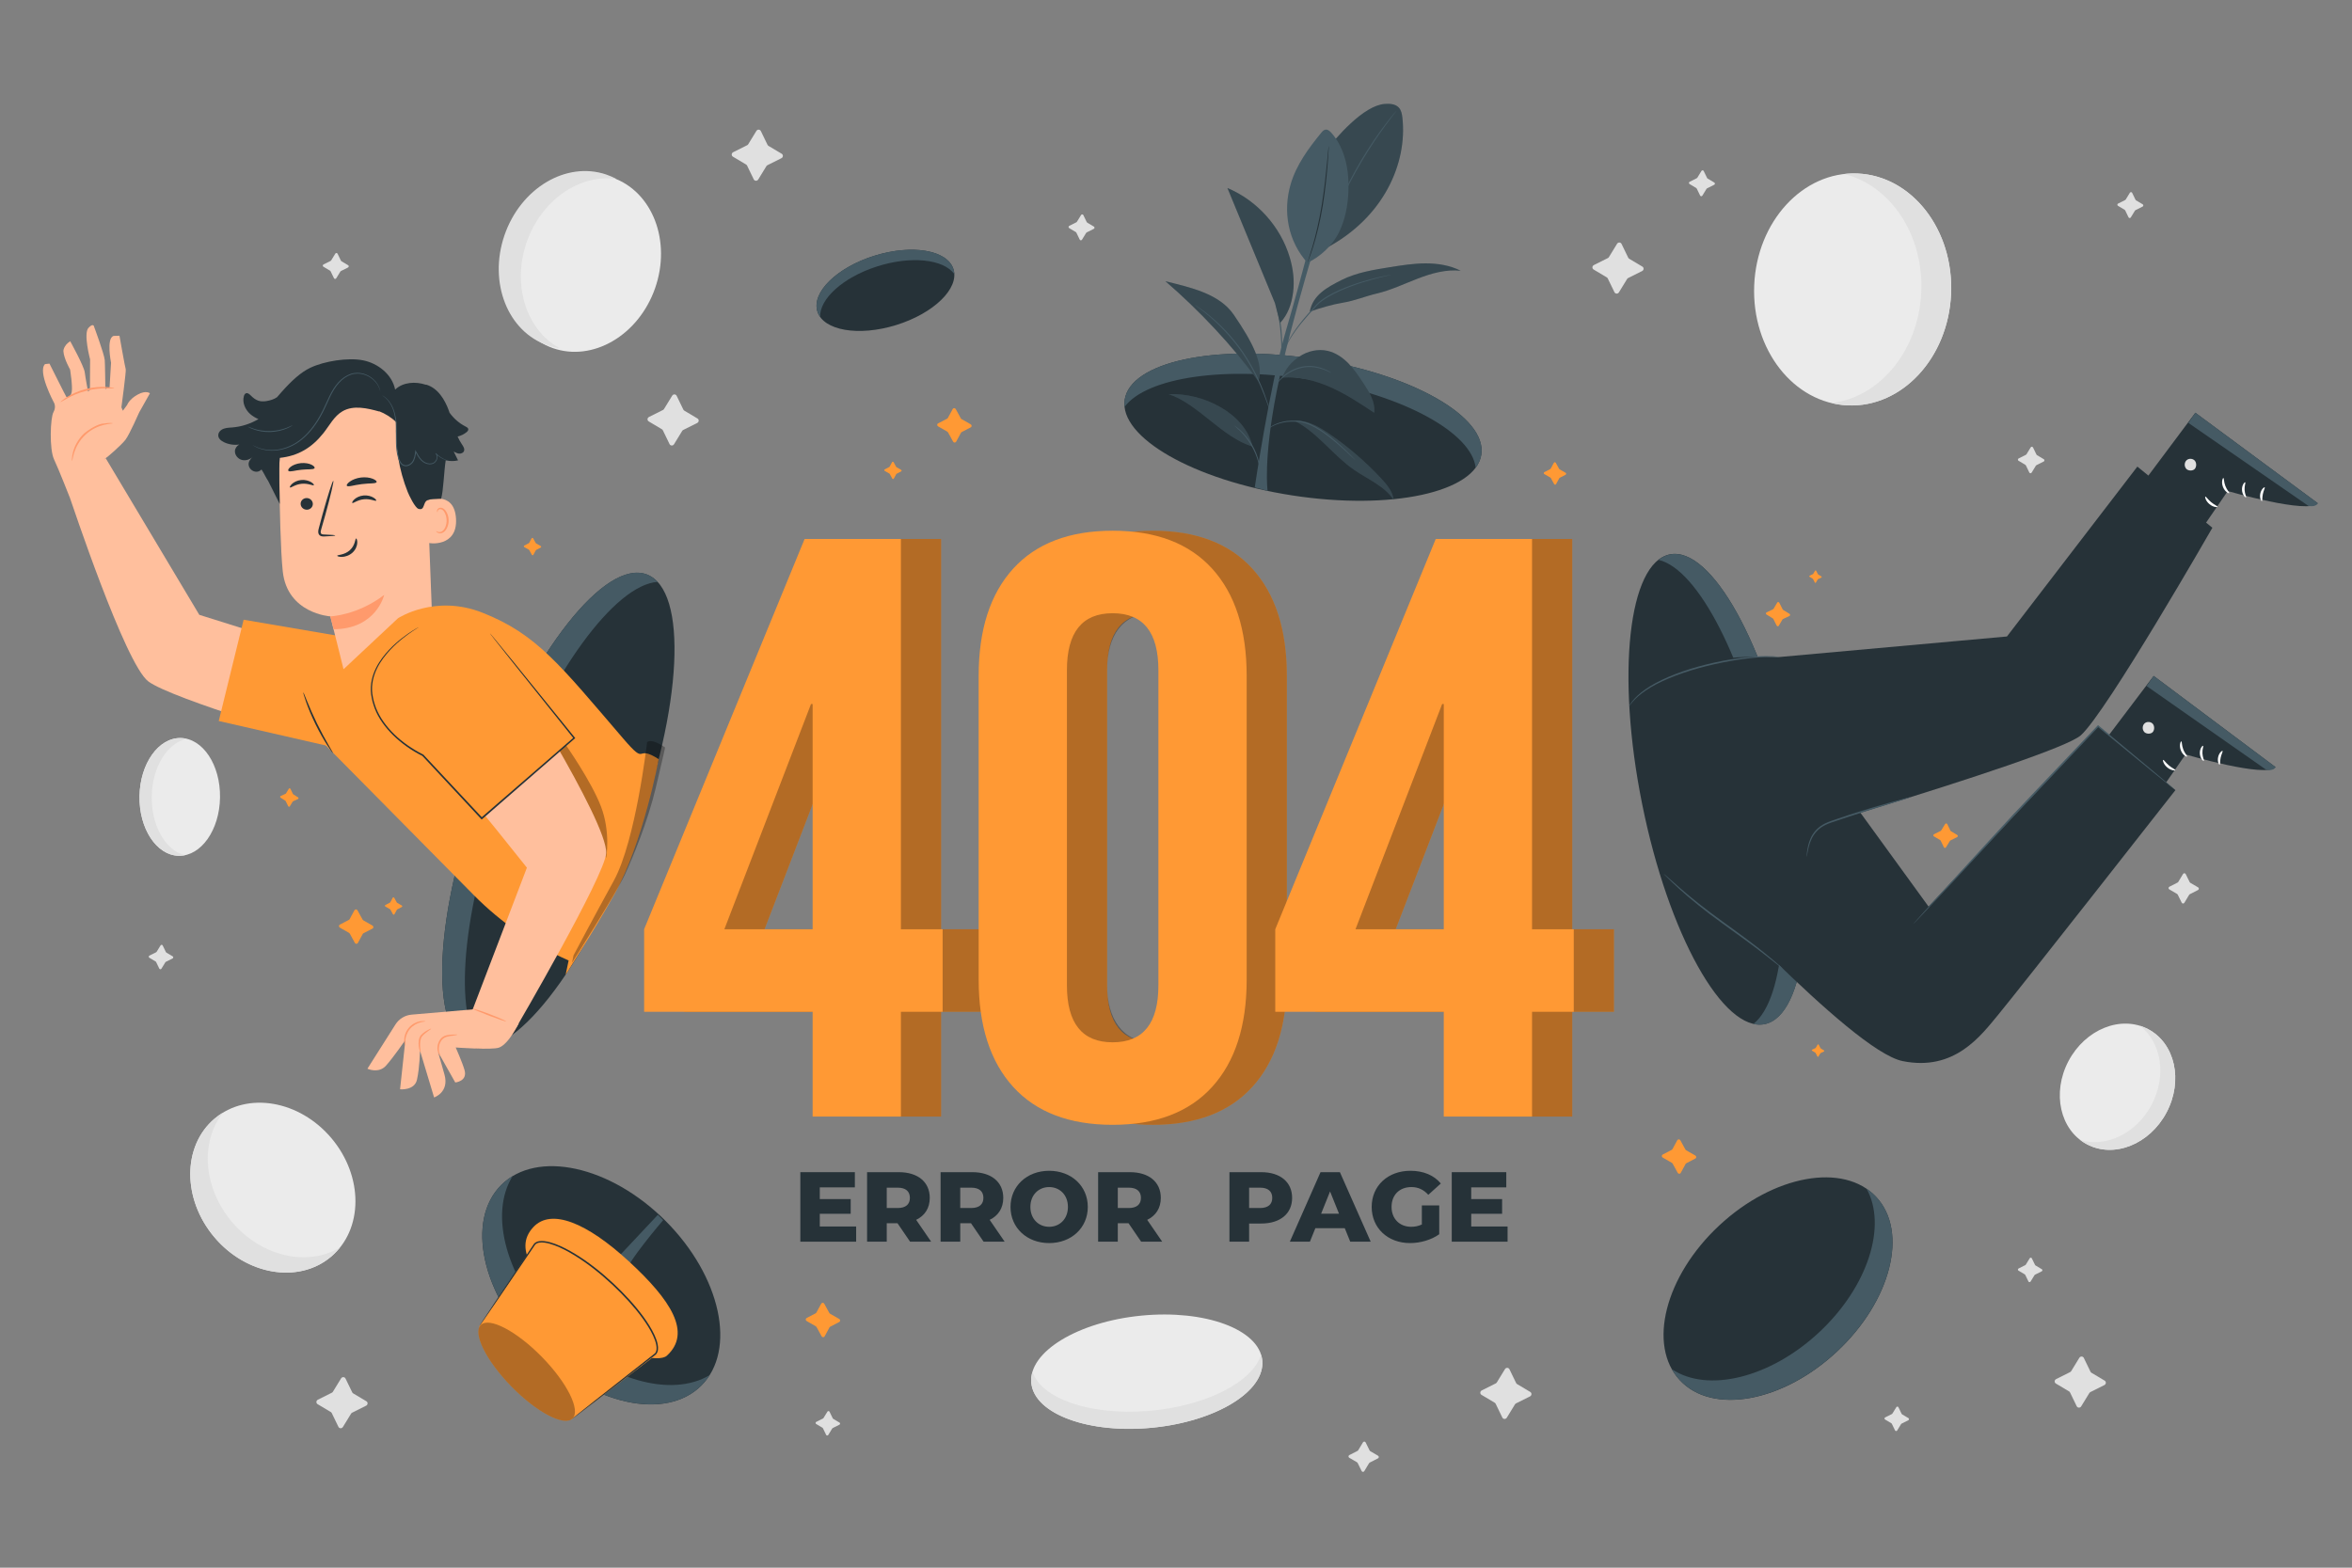 <svg width="750" height="500" viewBox="0 0 750 500" fill="none" xmlns="http://www.w3.org/2000/svg">
<rect x="0" y="0" width="750" height="500" fill="#808080" stroke="none"/>
<path d="M622.148 93.568C622.963 73.145 609.572 56.028 592.238 55.336C574.903 54.644 560.19 70.639 559.374 91.061C558.559 111.484 571.95 128.601 589.284 129.293C606.619 129.985 621.332 113.991 622.148 93.568Z" fill="#EBEBEB"/>
<path d="M612.64 93.347C611.746 111.955 599.338 126.752 584.028 128.556C585.644 128.948 587.308 129.196 589.012 129.283C606.338 130.169 621.178 114.338 622.159 93.922C623.139 73.507 609.889 56.239 592.563 55.352C591.029 55.274 589.515 55.329 588.028 55.504C602.837 59.093 613.524 74.94 612.64 93.347Z" fill="#E0E0E0"/>
<path d="M367.431 455.339C387.768 453.347 403.471 443.733 402.504 433.867C401.538 424 384.268 417.617 363.931 419.61C343.594 421.602 327.891 431.216 328.858 441.082C329.824 450.949 347.094 457.332 367.431 455.339Z" fill="#EBEBEB"/>
<path d="M365.982 450.025C347.425 451.486 331.961 446.001 329.242 437.493C328.95 438.453 328.804 439.424 328.821 440.402C328.987 450.34 345.627 457.097 365.986 455.494C386.346 453.892 402.716 444.537 402.551 434.599C402.536 433.719 402.39 432.865 402.126 432.039C399.451 440.832 384.339 448.58 365.982 450.025Z" fill="#E0E0E0"/>
<path d="M105.51 400.872C115.86 392.202 115.969 375.288 105.754 363.093C95.538 350.899 78.867 348.043 68.517 356.713C58.167 365.384 58.058 382.298 68.273 394.492C78.488 406.686 95.16 409.543 105.51 400.872Z" fill="#EBEBEB"/>
<path d="M74.029 389.804C83.428 400.843 98.109 404.058 108.399 397.889C107.59 398.899 106.683 399.843 105.674 400.707C95.421 409.492 78.75 406.796 68.438 394.685C58.126 382.574 58.077 365.635 68.33 356.849C69.238 356.071 70.197 355.385 71.196 354.786C63.778 364.04 64.73 378.884 74.029 389.804Z" fill="#E0E0E0"/>
<path d="M70.163 254.353C70.316 243.98 64.692 235.487 57.601 235.382C50.51 235.278 44.639 243.603 44.486 253.976C44.334 264.349 49.958 272.842 57.049 272.947C64.139 273.051 70.011 264.726 70.163 254.353Z" fill="#EBEBEB"/>
<path d="M48.386 253.861C48.182 263.314 52.787 271.275 58.972 272.769C58.302 272.906 57.616 272.968 56.919 272.948C49.83 272.739 44.266 264.162 44.489 253.791C44.713 243.42 50.641 235.181 57.73 235.39C58.358 235.409 58.973 235.494 59.574 235.639C53.427 236.893 48.588 244.51 48.386 253.861Z" fill="#E0E0E0"/>
<path d="M659.612 338.387C654.235 348.534 656.87 360.437 665.497 364.974C674.124 369.511 685.476 364.963 690.853 354.816C696.23 344.669 693.595 332.766 684.968 328.229C676.341 323.693 664.989 328.24 659.612 338.387Z" fill="#EBEBEB"/>
<path d="M686.089 352.367C690.99 343.118 689.234 332.412 682.352 327.153C683.245 327.427 684.12 327.784 684.969 328.23C693.596 332.767 696.231 344.67 690.854 354.817C685.477 364.964 674.125 369.512 665.498 364.975C664.734 364.573 664.018 364.113 663.35 363.602C671.536 366.111 681.241 361.516 686.089 352.367Z" fill="#E0E0E0"/>
<path d="M208.887 91.941C214.152 76.931 208.093 61.141 195.353 56.672C182.613 52.203 168.017 60.748 162.752 75.758C157.487 90.768 163.546 106.558 176.286 111.027C189.026 115.496 203.622 106.951 208.887 91.941Z" fill="#EBEBEB"/>
<path d="M167.899 77.395C163.21 91.114 167.945 105.378 178.505 111.072C177.224 110.892 175.949 110.594 174.691 110.169C161.901 105.842 155.704 90.133 160.848 75.082C165.992 60.03 180.53 51.336 193.32 55.662C194.452 56.045 195.532 56.519 196.558 57.072C184.812 55.423 172.537 63.824 167.899 77.395Z" fill="#E0E0E0"/>
<path d="M519.513 82.525L523.717 85.028C524.262 85.353 524.218 86.159 523.64 86.448L519.178 88.68C519.038 88.75 518.92 88.858 518.839 88.992L516.233 93.246C515.895 93.797 515.088 93.772 514.812 93.201L512.678 88.798C512.611 88.66 512.506 88.545 512.373 88.466L508.169 85.963C507.624 85.638 507.668 84.833 508.246 84.543L512.708 82.311C512.848 82.241 512.966 82.133 513.047 82L515.652 77.746C515.99 77.194 516.797 77.22 517.074 77.79L519.208 82.193C519.276 82.332 519.381 82.447 519.513 82.525Z" fill="#E0E0E0"/>
<path d="M112.621 444.408L116.825 446.911C117.37 447.235 117.326 448.042 116.748 448.331L112.286 450.563C112.146 450.633 112.028 450.741 111.947 450.875L109.341 455.129C109.003 455.681 108.196 455.655 107.92 455.084L105.786 450.681C105.719 450.543 105.613 450.428 105.481 450.349L101.277 447.846C100.732 447.522 100.776 446.716 101.354 446.426L105.816 444.194C105.956 444.124 106.074 444.016 106.155 443.883L108.76 439.629C109.098 439.077 109.905 439.103 110.182 439.673L112.316 444.076C112.384 444.215 112.489 444.33 112.621 444.408Z" fill="#E0E0E0"/>
<path d="M483.764 441.441L487.968 443.944C488.513 444.268 488.469 445.075 487.891 445.364L483.429 447.596C483.289 447.666 483.171 447.774 483.09 447.908L480.484 452.162C480.146 452.713 479.339 452.688 479.063 452.117L476.929 447.714C476.862 447.576 476.756 447.461 476.624 447.382L472.42 444.879C471.875 444.555 471.919 443.749 472.498 443.459L476.96 441.227C477.1 441.157 477.218 441.049 477.299 440.916L479.904 436.662C480.242 436.11 481.049 436.136 481.326 436.706L483.46 441.109C483.526 441.247 483.632 441.363 483.764 441.441Z" fill="#E0E0E0"/>
<path d="M666.919 437.832L671.123 440.335C671.668 440.659 671.624 441.466 671.046 441.755L666.584 443.987C666.444 444.057 666.326 444.165 666.245 444.299L663.639 448.553C663.301 449.105 662.494 449.079 662.218 448.508L660.084 444.105C660.017 443.967 659.912 443.852 659.779 443.773L655.575 441.27C655.03 440.946 655.074 440.14 655.653 439.85L660.115 437.618C660.255 437.548 660.373 437.44 660.454 437.307L663.059 433.053C663.397 432.501 664.204 432.527 664.481 433.097L666.615 437.5C666.682 437.638 666.787 437.754 666.919 437.832Z" fill="#E0E0E0"/>
<path d="M218.21 130.972L222.414 133.475C222.959 133.799 222.915 134.606 222.337 134.895L217.875 137.127C217.735 137.197 217.617 137.305 217.536 137.439L214.93 141.693C214.592 142.244 213.785 142.219 213.509 141.648L211.375 137.245C211.308 137.107 211.203 136.992 211.07 136.913L206.866 134.41C206.321 134.085 206.365 133.28 206.943 132.99L211.405 130.758C211.545 130.688 211.663 130.58 211.744 130.447L214.349 126.193C214.687 125.641 215.494 125.667 215.771 126.237L217.905 130.64C217.972 130.778 218.078 130.893 218.21 130.972Z" fill="#E0E0E0"/>
<path d="M245.056 46.531L249.26 49.034C249.805 49.359 249.761 50.165 249.183 50.454L244.721 52.686C244.581 52.756 244.463 52.864 244.382 52.998L241.776 57.252C241.438 57.804 240.631 57.778 240.355 57.207L238.221 52.804C238.154 52.666 238.048 52.551 237.916 52.472L233.712 49.969C233.167 49.644 233.211 48.839 233.789 48.549L238.251 46.317C238.391 46.247 238.509 46.139 238.59 46.006L241.195 41.752C241.533 41.2 242.34 41.226 242.617 41.796L244.751 46.199C244.819 46.337 244.925 46.453 245.056 46.531Z" fill="#E0E0E0"/>
<path d="M108.881 83.322L111.014 84.592C111.291 84.757 111.268 85.166 110.975 85.312L108.711 86.444C108.64 86.479 108.58 86.534 108.539 86.602L107.217 88.761C107.046 89.041 106.636 89.028 106.496 88.738L105.413 86.504C105.379 86.434 105.325 86.376 105.258 86.336L103.125 85.066C102.849 84.901 102.871 84.492 103.164 84.345L105.428 83.213C105.499 83.178 105.559 83.123 105.6 83.055L106.922 80.896C107.094 80.616 107.503 80.629 107.643 80.918L108.726 83.152C108.76 83.224 108.814 83.282 108.881 83.322Z" fill="#E0E0E0"/>
<path d="M346.689 71.005L348.822 72.275C349.099 72.44 349.076 72.849 348.783 72.995L346.519 74.127C346.448 74.162 346.388 74.217 346.347 74.285L345.025 76.444C344.854 76.724 344.444 76.711 344.304 76.421L343.221 74.187C343.187 74.117 343.134 74.059 343.066 74.019L340.933 72.749C340.657 72.584 340.679 72.175 340.972 72.028L343.236 70.896C343.307 70.861 343.367 70.806 343.408 70.738L344.73 68.579C344.902 68.299 345.311 68.312 345.451 68.601L346.534 70.835C346.569 70.907 346.622 70.965 346.689 71.005Z" fill="#E0E0E0"/>
<path d="M544.515 56.949L546.648 58.219C546.924 58.384 546.902 58.793 546.609 58.94L544.345 60.072C544.274 60.107 544.214 60.162 544.173 60.23L542.851 62.389C542.68 62.669 542.27 62.656 542.13 62.366L541.047 60.132C541.013 60.062 540.96 60.004 540.892 59.964L538.759 58.694C538.482 58.529 538.505 58.12 538.798 57.973L541.062 56.841C541.133 56.806 541.193 56.751 541.234 56.683L542.556 54.524C542.728 54.244 543.137 54.257 543.277 54.546L544.36 56.78C544.394 56.851 544.448 56.909 544.515 56.949Z" fill="#E0E0E0"/>
<path d="M681.13 63.899L683.263 65.169C683.539 65.334 683.517 65.743 683.224 65.89L680.96 67.022C680.889 67.057 680.829 67.112 680.788 67.18L679.466 69.339C679.295 69.619 678.885 69.606 678.745 69.316L677.662 67.082C677.628 67.012 677.575 66.954 677.507 66.914L675.374 65.644C675.098 65.479 675.12 65.07 675.413 64.924L677.677 63.792C677.748 63.757 677.808 63.702 677.849 63.634L679.171 61.475C679.343 61.195 679.752 61.208 679.892 61.498L680.975 63.732C681.01 63.801 681.063 63.859 681.13 63.899Z" fill="#E0E0E0"/>
<path d="M436.935 462.833L439.438 464.294C439.763 464.483 439.741 464.961 439.4 465.136L436.768 466.481C436.685 466.523 436.616 466.588 436.568 466.667L435.046 469.201C434.849 469.529 434.37 469.519 434.204 469.182L432.917 466.584C432.877 466.503 432.814 466.435 432.735 466.389L430.232 464.928C429.907 464.739 429.929 464.261 430.271 464.086L432.903 462.741C432.985 462.699 433.055 462.634 433.102 462.555L434.624 460.021C434.822 459.692 435.299 459.703 435.466 460.04L436.753 462.637C436.793 462.72 436.856 462.787 436.935 462.833Z" fill="#E0E0E0"/>
<path d="M698.435 281.561L700.938 283.022C701.262 283.211 701.241 283.689 700.9 283.864L698.268 285.209C698.185 285.251 698.116 285.316 698.069 285.395L696.547 287.929C696.35 288.257 695.872 288.247 695.705 287.91L694.418 285.313C694.378 285.232 694.315 285.164 694.236 285.118L691.733 283.657C691.408 283.468 691.43 282.99 691.772 282.815L694.404 281.47C694.486 281.428 694.556 281.363 694.603 281.284L696.125 278.75C696.323 278.421 696.801 278.432 696.968 278.769L698.255 281.366C698.293 281.448 698.356 281.516 698.435 281.561Z" fill="#E0E0E0"/>
<path d="M53.05 303.815L55.063 305.014C55.325 305.169 55.303 305.556 55.026 305.694L52.889 306.763C52.822 306.797 52.766 306.848 52.727 306.912L51.478 308.95C51.316 309.214 50.931 309.202 50.797 308.929L49.776 306.82C49.743 306.754 49.693 306.699 49.63 306.661L47.615 305.462C47.355 305.307 47.376 304.921 47.653 304.782L49.789 303.713C49.856 303.679 49.913 303.628 49.952 303.564L51.2 301.526C51.361 301.262 51.748 301.274 51.88 301.547L52.903 303.656C52.935 303.723 52.986 303.778 53.05 303.815Z" fill="#E0E0E0"/>
<path d="M265.69 452.523L267.704 453.722C267.965 453.877 267.944 454.264 267.667 454.402L265.53 455.471C265.463 455.504 265.407 455.556 265.368 455.62L264.12 457.658C263.958 457.922 263.572 457.91 263.439 457.637L262.417 455.528C262.385 455.462 262.334 455.407 262.271 455.369L260.257 454.17C259.996 454.015 260.017 453.629 260.294 453.49L262.431 452.421C262.498 452.387 262.554 452.336 262.594 452.272L263.842 450.234C264.004 449.97 264.39 449.982 264.523 450.255L265.545 452.364C265.576 452.43 265.627 452.485 265.69 452.523Z" fill="#E0E0E0"/>
<path d="M649.079 403.604L651.093 404.803C651.354 404.959 651.333 405.345 651.056 405.483L648.919 406.552C648.852 406.586 648.795 406.637 648.756 406.701L647.508 408.739C647.346 409.003 646.96 408.991 646.827 408.718L645.805 406.609C645.773 406.543 645.722 406.488 645.659 406.45L643.645 405.251C643.384 405.096 643.405 404.709 643.682 404.571L645.819 403.502C645.886 403.468 645.942 403.417 645.981 403.353L647.229 401.315C647.391 401.051 647.777 401.063 647.91 401.336L648.932 403.445C648.966 403.511 649.016 403.566 649.079 403.604Z" fill="#E0E0E0"/>
<path d="M606.54 451.099L608.554 452.298C608.815 452.453 608.794 452.84 608.517 452.978L606.38 454.047C606.313 454.081 606.256 454.132 606.217 454.196L604.969 456.234C604.807 456.498 604.421 456.486 604.288 456.213L603.266 454.104C603.234 454.038 603.183 453.983 603.12 453.945L601.106 452.746C600.845 452.591 600.866 452.205 601.143 452.066L603.28 450.997C603.347 450.963 603.403 450.912 603.443 450.848L604.691 448.81C604.853 448.546 605.239 448.558 605.372 448.831L606.394 450.94C606.427 451.007 606.477 451.062 606.54 451.099Z" fill="#E0E0E0"/>
<path d="M649.547 145.167L651.728 146.466C652.011 146.634 651.988 147.053 651.688 147.203L649.373 148.361C649.3 148.397 649.239 148.453 649.197 148.523L647.845 150.731C647.67 151.017 647.251 151.004 647.107 150.708L646 148.422C645.965 148.35 645.91 148.291 645.842 148.25L643.66 146.951C643.377 146.783 643.4 146.364 643.7 146.214L646.015 145.056C646.088 145.02 646.149 144.964 646.191 144.895L647.543 142.687C647.719 142.401 648.137 142.414 648.281 142.71L649.388 144.995C649.424 145.066 649.479 145.126 649.547 145.167Z" fill="#E0E0E0"/>
<path d="M579.762 183.212L580.802 183.856C580.937 183.939 580.932 184.136 580.794 184.202L579.728 184.712C579.695 184.728 579.667 184.754 579.648 184.786L579.048 185.804C578.97 185.936 578.774 185.924 578.703 185.782L578.151 184.691C578.134 184.657 578.107 184.628 578.075 184.608L577.035 183.964C576.9 183.881 576.905 183.684 577.043 183.618L578.109 183.108C578.142 183.092 578.17 183.066 578.189 183.035L578.789 182.017C578.867 181.885 579.063 181.897 579.134 182.039L579.686 183.13C579.703 183.163 579.729 183.192 579.762 183.212Z" fill="#FF9934"/>
<path d="M580.579 334.374L581.619 335.018C581.754 335.101 581.749 335.298 581.611 335.364L580.545 335.874C580.511 335.89 580.484 335.916 580.465 335.947L579.865 336.965C579.787 337.097 579.591 337.085 579.52 336.943L578.968 335.852C578.951 335.818 578.924 335.789 578.892 335.769L577.852 335.125C577.717 335.041 577.722 334.845 577.86 334.779L578.926 334.269C578.959 334.253 578.987 334.227 579.006 334.196L579.606 333.178C579.684 333.046 579.88 333.058 579.952 333.2L580.504 334.291C580.52 334.325 580.546 334.353 580.579 334.374Z" fill="#FF9934"/>
<path d="M622.106 265.105L624.118 266.303C624.379 266.458 624.358 266.844 624.081 266.983L621.946 268.051C621.879 268.084 621.822 268.136 621.783 268.2L620.536 270.236C620.374 270.5 619.988 270.488 619.856 270.215L618.835 268.108C618.803 268.042 618.752 267.987 618.689 267.949L616.677 266.751C616.416 266.596 616.437 266.21 616.714 266.071L618.849 265.003C618.916 264.969 618.972 264.918 619.011 264.854L620.258 262.818C620.42 262.554 620.806 262.566 620.938 262.839L621.959 264.946C621.993 265.012 622.043 265.067 622.106 265.105Z" fill="#FF9934"/>
<path d="M568.605 194.526L570.629 195.779C570.891 195.941 570.883 196.324 570.614 196.452L568.539 197.445C568.474 197.476 568.42 197.526 568.383 197.588L567.216 199.57C567.065 199.827 566.683 199.803 566.544 199.527L565.469 197.403C565.435 197.337 565.384 197.28 565.32 197.241L563.296 195.988C563.034 195.826 563.042 195.443 563.311 195.315L565.386 194.322C565.451 194.291 565.505 194.241 565.542 194.179L566.709 192.197C566.86 191.94 567.242 191.964 567.381 192.239L568.456 194.363C568.49 194.43 568.541 194.486 568.605 194.526Z" fill="#FF9934"/>
<path d="M93.523 253.348L95.051 254.322C95.249 254.448 95.239 254.739 95.033 254.834L93.444 255.569C93.394 255.592 93.352 255.629 93.324 255.676L92.415 257.173C92.297 257.367 92.007 257.345 91.904 257.134L91.108 255.506C91.083 255.455 91.044 255.412 90.996 255.381L89.468 254.407C89.27 254.281 89.28 253.99 89.486 253.895L91.075 253.16C91.125 253.137 91.166 253.1 91.195 253.053L92.104 251.556C92.222 251.362 92.512 251.384 92.615 251.595L93.411 253.223C93.436 253.274 93.475 253.317 93.523 253.348Z" fill="#FF9934"/>
<path d="M126.645 287.953L128.123 288.799C128.315 288.909 128.318 289.182 128.129 289.281L126.67 290.042C126.624 290.066 126.587 290.103 126.562 290.148L125.776 291.593C125.674 291.78 125.401 291.773 125.294 291.579L124.474 290.087C124.448 290.04 124.41 290.001 124.364 289.975L122.886 289.129C122.694 289.019 122.691 288.746 122.88 288.647L124.339 287.886C124.385 287.862 124.422 287.825 124.447 287.78L125.233 286.335C125.335 286.147 125.608 286.156 125.715 286.349L126.535 287.841C126.56 287.888 126.599 287.927 126.645 287.953Z" fill="#FF9934"/>
<path d="M170.942 173.31L172.42 174.156C172.611 174.266 172.615 174.539 172.426 174.638L170.967 175.399C170.921 175.423 170.884 175.46 170.859 175.505L170.073 176.95C169.971 177.137 169.698 177.13 169.591 176.936L168.771 175.444C168.745 175.397 168.707 175.358 168.661 175.332L167.183 174.486C166.991 174.376 166.988 174.103 167.177 174.004L168.636 173.243C168.682 173.219 168.719 173.182 168.744 173.137L169.53 171.692C169.632 171.504 169.905 171.513 170.012 171.706L170.832 173.198C170.858 173.244 170.896 173.283 170.942 173.31Z" fill="#FF9934"/>
<path d="M285.882 149.013L287.36 149.859C287.552 149.969 287.555 150.242 287.366 150.341L285.907 151.102C285.861 151.126 285.824 151.163 285.799 151.208L285.013 152.653C284.911 152.84 284.638 152.833 284.531 152.639L283.711 151.147C283.685 151.1 283.647 151.061 283.6 151.035L282.122 150.189C281.93 150.079 281.927 149.806 282.116 149.707L283.575 148.946C283.621 148.922 283.658 148.885 283.683 148.84L284.469 147.395C284.571 147.207 284.844 147.215 284.951 147.409L285.771 148.901C285.798 148.947 285.836 148.986 285.882 149.013Z" fill="#FF9934"/>
<path d="M115.838 293.52L118.772 295.2C119.153 295.418 119.159 295.961 118.784 296.157L115.887 297.668C115.796 297.715 115.722 297.788 115.673 297.879L114.113 300.749C113.911 301.121 113.368 301.106 113.157 300.721L111.528 297.758C111.477 297.665 111.401 297.588 111.309 297.535L108.375 295.855C107.994 295.637 107.988 295.094 108.364 294.898L111.261 293.387C111.352 293.34 111.426 293.267 111.475 293.177L113.035 290.307C113.237 289.935 113.78 289.951 113.992 290.335L115.621 293.298C115.67 293.39 115.746 293.467 115.838 293.52Z" fill="#FF9934"/>
<path d="M306.608 133.656L309.542 135.336C309.923 135.554 309.929 136.097 309.554 136.293L306.657 137.804C306.566 137.851 306.492 137.924 306.443 138.015L304.883 140.885C304.681 141.257 304.138 141.241 303.927 140.857L302.298 137.894C302.247 137.801 302.171 137.724 302.079 137.671L299.145 135.991C298.764 135.773 298.758 135.23 299.134 135.034L302.031 133.523C302.122 133.476 302.196 133.403 302.245 133.313L303.805 130.443C304.008 130.071 304.55 130.086 304.762 130.47L306.391 133.433C306.44 133.526 306.516 133.603 306.608 133.656Z" fill="#FF9934"/>
<path d="M264.68 418.996L267.614 420.676C267.995 420.894 268.001 421.437 267.626 421.633L264.729 423.144C264.638 423.191 264.564 423.264 264.515 423.355L262.955 426.225C262.753 426.597 262.21 426.582 261.999 426.197L260.37 423.234C260.319 423.141 260.243 423.064 260.151 423.011L257.217 421.331C256.837 421.113 256.83 420.57 257.206 420.374L260.103 418.863C260.194 418.816 260.268 418.743 260.317 418.653L261.877 415.783C262.08 415.411 262.622 415.426 262.834 415.81L264.463 418.773C264.512 418.866 264.588 418.944 264.68 418.996Z" fill="#FF9934"/>
<path d="M537.668 366.865L540.602 368.545C540.982 368.763 540.989 369.306 540.613 369.502L537.716 371.013C537.625 371.06 537.551 371.133 537.502 371.223L535.942 374.093C535.74 374.465 535.197 374.449 534.986 374.065L533.357 371.102C533.306 371.009 533.23 370.932 533.138 370.879L530.203 369.199C529.823 368.981 529.816 368.438 530.192 368.242L533.089 366.731C533.18 366.684 533.254 366.611 533.303 366.521L534.863 363.651C535.066 363.279 535.608 363.294 535.82 363.678L537.449 366.641C537.5 366.735 537.576 366.813 537.668 366.865Z" fill="#FF9934"/>
<path d="M497.321 149.694L499.231 150.788C499.479 150.93 499.483 151.283 499.239 151.411L497.353 152.395C497.294 152.426 497.245 152.473 497.214 152.532L496.198 154.401C496.066 154.643 495.713 154.633 495.575 154.383L494.514 152.454C494.481 152.394 494.431 152.343 494.371 152.309L492.46 151.215C492.212 151.073 492.208 150.72 492.453 150.592L494.339 149.608C494.398 149.577 494.446 149.53 494.478 149.471L495.494 147.602C495.626 147.359 495.979 147.37 496.117 147.62L497.178 149.549C497.211 149.61 497.261 149.66 497.321 149.694Z" fill="#FF9934"/>
<path d="M285.775 103.669C297.76 99.955 305.941 91.99 304.048 85.88C302.154 79.769 290.903 77.826 278.918 81.54C266.933 85.254 258.752 93.219 260.645 99.329C262.539 105.44 273.79 107.383 285.775 103.669Z" fill="#263238"/>
<path d="M279.527 85.024C290.404 81.5 300.879 82.637 304.31 87.421C304.284 86.797 304.167 86.185 303.952 85.594C301.76 79.578 290.308 77.835 278.374 81.701C266.44 85.567 258.543 93.577 260.735 99.593C260.929 100.126 261.197 100.624 261.53 101.089C261.29 95.364 268.767 88.509 279.527 85.024Z" fill="#455A64"/>
<path d="M585.752 431.096C603.039 414.953 608.647 392.864 598.277 381.758C587.907 370.653 565.486 374.736 548.198 390.879C530.91 407.022 525.302 429.112 535.672 440.217C546.043 451.323 568.464 447.239 585.752 431.096Z" fill="#263238"/>
<path d="M580.156 424.853C564.417 439.586 544.39 444.315 533.09 436.651C533.808 437.937 534.675 439.135 535.698 440.224C546.101 451.299 568.532 447.174 585.799 431.01C603.067 414.846 608.632 392.764 598.229 381.689C597.308 380.708 596.291 379.849 595.193 379.105C601.778 390.896 595.725 410.279 580.156 424.853Z" fill="#455A64"/>
<path d="M472.354 145.009C474.209 132.982 450.256 119.306 418.854 114.464C387.453 109.622 360.493 115.446 358.638 127.474C356.784 139.501 380.736 153.176 412.138 158.019C443.54 162.861 470.5 157.036 472.354 145.009Z" fill="#263238"/>
<path d="M419.338 121.313C447.866 126.174 469.35 138.155 470.55 149.187C471.318 148.155 471.871 147.057 472.18 145.895C475.324 134.077 452.5 120.173 421.2 114.84C389.901 109.507 361.979 114.764 358.834 126.582C358.556 127.628 358.485 128.691 358.601 129.763C365.646 120.306 391.117 116.504 419.338 121.313Z" fill="#455A64"/>
<path d="M413.082 134.364C420.252 138.11 425.069 145.194 431.714 149.807C436.111 152.859 441.448 154.967 444.409 159.425C444.116 156.818 442.332 154.649 440.549 152.724C435.526 147.302 429.889 142.45 423.78 138.291C420.644 136.156 417.16 134.137 413.367 134.163" fill="#455A64"/>
<g opacity="0.2">
<path d="M413.082 134.364C420.252 138.11 425.069 145.194 431.714 149.807C436.111 152.859 441.448 154.967 444.409 159.425C444.116 156.818 442.332 154.649 440.549 152.724C435.526 147.302 429.889 142.45 423.78 138.291C420.644 136.156 417.16 134.137 413.367 134.163" fill="black"/>
</g>
<path d="M447.198 37.584C447.069 36.421 446.857 35.189 446.068 34.326C444.986 33.143 443.179 33.021 441.58 33.141C434.756 33.651 426.084 43.759 421.909 49.181L422.608 79.275C441.286 69.487 448.802 52.033 447.198 37.584Z" fill="#455A64"/>
<g opacity="0.2">
<path d="M447.198 37.584C447.069 36.421 446.857 35.189 446.068 34.326C444.986 33.143 443.179 33.021 441.58 33.141C434.756 33.651 426.084 43.759 421.909 49.181L422.608 79.275C441.286 69.487 448.802 52.033 447.198 37.584Z" fill="black"/>
</g>
<path d="M417.659 99.377C421.229 98.183 424.808 97.093 428.363 96.515C431.917 95.937 435.491 94.449 438.996 93.625C443.541 92.556 447.784 90.506 452.143 88.834C456.502 87.162 461.15 85.847 465.791 86.351C462.365 84.616 458.463 83.995 454.623 84C450.783 84.005 446.972 84.611 443.18 85.215C437.917 86.054 432.559 86.922 427.795 89.309C423.031 91.697 418.647 94.14 417.659 99.377Z" fill="#455A64"/>
<g opacity="0.2">
<path d="M417.659 99.377C421.229 98.183 424.808 97.093 428.363 96.515C431.917 95.937 435.491 94.449 438.996 93.625C443.541 92.556 447.784 90.506 452.143 88.834C456.502 87.162 461.15 85.847 465.791 86.351C462.365 84.616 458.463 83.995 454.623 84C450.783 84.005 446.972 84.611 443.18 85.215C437.917 86.054 432.559 86.922 427.795 89.309C423.031 91.697 418.647 94.14 417.659 99.377Z" fill="black"/>
</g>
<path d="M393.434 100.402C388.817 93.637 379.577 91.665 371.627 89.697C382.195 98.804 393.121 110.322 401.279 121.639C403.118 116.14 399.266 108.947 393.434 100.402Z" fill="#455A64"/>
<g opacity="0.2">
<path d="M393.434 100.402C388.817 93.637 379.577 91.665 371.627 89.697C382.195 98.804 393.121 110.322 401.279 121.639C403.118 116.14 399.266 108.947 393.434 100.402Z" fill="black"/>
</g>
<path d="M399.389 142.393C389.882 139.645 382.037 128.784 372.664 125.717C383.483 125.207 397.012 131.7 399.389 142.393Z" fill="#455A64"/>
<g opacity="0.2">
<path d="M399.389 142.393C389.882 139.645 382.037 128.784 372.664 125.717C383.483 125.207 397.012 131.7 399.389 142.393Z" fill="black"/>
</g>
<path d="M408.854 120.444C414.178 120.014 419.524 121.377 424.402 123.552C429.28 125.727 433.755 128.697 438.204 131.652C438.614 128.206 436.608 124.986 434.686 122.096C433.24 119.921 431.782 117.732 429.952 115.87C428.121 114.008 425.872 112.473 423.325 111.896C420.253 111.199 416.935 111.981 414.319 113.736C411.704 115.492 410.005 117.512 408.854 120.444Z" fill="#455A64"/>
<path d="M400.11 155.479C400.11 155.479 404.827 123.231 410.058 105.447C415.29 87.662 420.362 67.434 420.362 67.434L422.422 67.994C422.422 67.994 411.382 103.116 407.083 124.94C402.788 146.747 404.209 156.546 404.209 156.546L400.11 155.479Z" fill="#455A64"/>
<path d="M445.279 35.321C445.288 35.329 445.213 35.442 445.06 35.652C444.881 35.89 444.656 36.189 444.38 36.557C443.78 37.335 442.925 38.471 441.888 39.888C439.811 42.72 437.06 46.72 434.32 51.324C431.585 55.933 429.388 60.263 427.895 63.442C427.147 65.03 426.558 66.324 426.162 67.224C425.971 67.642 425.816 67.983 425.693 68.254C425.582 68.488 425.518 68.609 425.507 68.604C425.496 68.599 425.537 68.47 425.627 68.227C425.734 67.949 425.869 67.6 426.035 67.171C426.392 66.254 426.948 64.943 427.668 63.338C429.106 60.127 431.274 55.767 434.016 51.145C436.763 46.528 439.555 42.539 441.687 39.74C442.752 38.34 443.638 37.225 444.272 36.473C444.57 36.122 444.812 35.836 445.005 35.609C445.176 35.412 445.27 35.313 445.279 35.321Z" fill="#455A64"/>
<path d="M416.905 83.807C410.756 77.002 408.996 67.572 411.557 58.765C413.348 52.609 417.251 47.306 421.315 42.346C421.667 41.916 422.067 41.459 422.614 41.357C423.375 41.215 424.061 41.81 424.573 42.391C429.009 47.429 430.292 54.567 429.975 61.273C429.764 65.735 428.906 70.221 426.919 74.221C424.93 78.222 420.969 81.955 416.905 83.807Z" fill="#455A64"/>
<path d="M416.905 83.807C416.894 83.803 416.927 83.673 417.001 83.431C417.091 83.153 417.203 82.804 417.341 82.377C417.651 81.467 418.067 80.139 418.55 78.491C419.52 75.195 420.633 70.575 421.476 65.4C422.315 60.222 422.798 55.494 423.133 52.071C423.294 50.395 423.426 49.022 423.523 48.016C423.571 47.569 423.61 47.205 423.641 46.914C423.672 46.662 423.694 46.531 423.706 46.532C423.718 46.533 423.72 46.666 423.712 46.92C423.698 47.212 423.681 47.578 423.66 48.027C423.609 48.988 423.516 50.378 423.382 52.094C423.11 55.525 422.666 60.265 421.825 65.458C420.98 70.648 419.824 75.278 418.79 78.564C418.275 80.208 417.822 81.527 417.471 82.424C417.308 82.843 417.174 83.185 417.068 83.457C416.972 83.69 416.916 83.812 416.905 83.807Z" fill="#263238"/>
<g opacity="0.2">
<path d="M408.854 120.444C414.178 120.014 419.524 121.377 424.402 123.552C429.28 125.727 433.755 128.697 438.204 131.652C438.614 128.206 436.608 124.986 434.686 122.096C433.24 119.921 431.782 117.732 429.952 115.87C428.121 114.008 425.872 112.473 423.325 111.896C420.253 111.199 416.935 111.981 414.319 113.736C411.704 115.492 410.005 117.512 408.854 120.444Z" fill="black"/>
</g>
<path d="M432.175 146.708C432.166 146.717 432.075 146.643 431.908 146.495C431.714 146.317 431.478 146.1 431.192 145.837C430.577 145.259 429.699 144.411 428.576 143.405C428.025 142.891 427.408 142.342 426.733 141.769C426.07 141.18 425.34 140.579 424.562 139.958C423.003 138.726 421.248 137.405 419.239 136.312C417.241 135.205 415.139 134.51 413.156 134.494C412.161 134.466 411.221 134.45 410.35 134.564C409.479 134.669 408.677 134.851 407.963 135.07C406.53 135.508 405.454 136.092 404.739 136.53C404.025 136.972 403.657 137.262 403.638 137.237C403.63 137.227 403.716 137.147 403.886 137.003C404.054 136.856 404.316 136.656 404.665 136.415C405.364 135.937 406.438 135.31 407.887 134.833C408.61 134.594 409.424 134.394 410.314 134.274C411.204 134.144 412.168 134.15 413.167 134.169C415.199 134.166 417.387 134.878 419.408 136.002C421.448 137.113 423.21 138.452 424.766 139.705C425.543 140.336 426.269 140.949 426.926 141.549C427.596 142.134 428.205 142.695 428.746 143.222C429.85 144.255 430.703 145.131 431.289 145.74C431.557 146.022 431.778 146.255 431.959 146.445C432.109 146.609 432.184 146.699 432.175 146.708Z" fill="#455A64"/>
<path d="M393.552 135.726C393.566 135.706 393.761 135.827 394.103 136.064C394.448 136.296 394.92 136.669 395.475 137.163C396.587 138.146 397.984 139.686 399.158 141.638C400.326 143.594 401.027 145.551 401.37 146.996C401.544 147.718 401.651 148.311 401.693 148.724C401.741 149.136 401.756 149.365 401.731 149.369C401.67 149.378 401.533 148.473 401.128 147.061C400.727 145.65 400.003 143.743 398.854 141.821C397.7 139.903 396.359 138.366 395.303 137.347C394.249 136.323 393.515 135.776 393.552 135.726Z" fill="#455A64"/>
<path d="M381.019 97.223C381.026 97.213 381.154 97.293 381.393 97.454C381.66 97.64 382.003 97.878 382.428 98.173C382.886 98.499 383.43 98.886 384.054 99.33C384.687 99.783 385.347 100.377 386.109 100.993C389.123 103.488 392.984 107.357 396.389 112.291C398.053 114.78 399.499 117.243 400.635 119.575C401.764 121.909 402.671 124.062 403.333 125.906C404.004 127.746 404.481 129.258 404.806 130.301C404.96 130.794 405.084 131.193 405.181 131.503C405.265 131.778 405.304 131.925 405.293 131.929C405.282 131.933 405.221 131.795 405.115 131.527C405.008 131.259 404.856 130.861 404.677 130.345C404.312 129.314 403.799 127.817 403.101 125.994C402.411 124.167 401.484 122.034 400.345 119.72C399.199 117.408 397.752 114.965 396.099 112.491C392.715 107.588 388.909 103.718 385.949 101.184C385.201 100.558 384.555 99.953 383.935 99.486C383.326 99.024 382.796 98.622 382.349 98.284C381.94 97.967 381.611 97.711 381.354 97.512C381.127 97.332 381.012 97.233 381.019 97.223Z" fill="#455A64"/>
<path d="M424.641 118.969C424.628 118.99 424.367 118.88 423.906 118.664C423.657 118.544 423.38 118.411 423.073 118.264C422.75 118.105 422.352 117.995 421.931 117.833C420.248 117.242 417.707 116.704 415.017 117.345C413.672 117.622 412.46 118.16 411.429 118.749C410.387 119.329 409.534 119.997 408.865 120.601C407.508 121.807 406.925 122.786 406.872 122.75C406.855 122.74 406.981 122.485 407.268 122.058C407.569 121.644 408.022 121.046 408.695 120.418C409.355 119.779 410.208 119.077 411.266 118.468C412.313 117.849 413.555 117.286 414.94 117C417.715 116.339 420.332 116.937 422.017 117.598C422.44 117.778 422.837 117.907 423.156 118.084C423.457 118.253 423.727 118.405 423.971 118.542C424.415 118.798 424.654 118.949 424.641 118.969Z" fill="#455A64"/>
<path d="M443.638 87.63C443.64 87.642 443.495 87.684 443.216 87.755C442.901 87.829 442.495 87.925 441.993 88.044C440.931 88.292 439.398 88.666 437.519 89.18C435.644 89.709 433.422 90.381 431.01 91.276C428.602 92.176 425.981 93.271 423.428 94.773C422.164 95.534 420.964 96.361 420.013 97.357C419.061 98.388 418.148 99.387 417.295 100.352C415.586 102.279 414.129 104.085 413.001 105.671C411.875 107.258 411.072 108.616 410.555 109.573C410.033 110.529 409.788 111.081 409.756 111.066C409.745 111.061 409.798 110.92 409.909 110.654C410.018 110.388 410.187 109.998 410.433 109.509C410.915 108.528 411.69 107.142 412.796 105.527C413.904 103.914 415.349 102.082 417.05 100.137C417.899 99.163 418.809 98.158 419.757 97.123C420.746 96.08 421.964 95.242 423.246 94.469C425.83 92.949 428.47 91.859 430.896 90.971C433.327 90.088 435.564 89.439 437.453 88.939C439.346 88.454 440.891 88.116 441.963 87.91C442.471 87.818 442.881 87.743 443.201 87.686C443.486 87.637 443.635 87.618 443.638 87.63Z" fill="#455A64"/>
<path d="M408.576 115.483C408.552 115.482 408.543 115.177 408.549 114.627C408.557 114.006 408.566 113.227 408.577 112.3C408.589 110.337 408.549 107.623 408.213 104.652C407.885 101.678 407.291 99.028 406.852 97.115C406.642 96.212 406.466 95.453 406.326 94.847C406.205 94.31 406.149 94.011 406.172 94.004C406.195 93.997 406.296 94.285 406.458 94.811C406.62 95.337 406.842 96.102 407.094 97.054C407.596 98.955 408.233 101.614 408.563 104.612C408.902 107.606 408.902 110.339 408.826 112.305C408.786 113.289 408.738 114.085 408.685 114.633C408.639 115.182 408.601 115.484 408.576 115.483Z" fill="#455A64"/>
<path d="M412.332 93.275C412.829 89.562 412.354 85.76 411.293 82.167C408.383 72.316 400.868 63.931 391.393 59.964C396.447 72.201 401.5 84.437 406.554 96.674L408.19 103.01C410.733 100.259 411.835 96.989 412.332 93.275Z" fill="#455A64"/>
<g opacity="0.2">
<path d="M412.332 93.275C412.829 89.562 412.354 85.76 411.293 82.167C408.383 72.316 400.868 63.931 391.393 59.964C396.447 72.201 401.5 84.437 406.554 96.674L408.19 103.01C410.733 100.259 411.835 96.989 412.332 93.275Z" fill="black"/>
</g>
<path d="M223.632 441.921C234.981 430.604 229.9 407.108 212.283 389.441C194.666 371.775 171.185 366.627 159.836 377.944C148.487 389.261 153.568 412.757 171.185 430.423C188.802 448.09 212.283 453.238 223.632 441.921Z" fill="#263238"/>
<path d="M177.551 424.303C161.474 408.22 155.795 387.27 163.483 375.092C162.152 375.894 160.919 376.849 159.807 377.965C148.491 389.315 153.617 412.821 171.256 430.466C188.895 448.111 212.367 453.214 223.683 441.864C224.685 440.859 225.555 439.757 226.302 438.574C214.1 445.923 193.455 440.212 177.551 424.303Z" fill="#455A64"/>
<path d="M195.537 402.619L209.784 387.449L211.48 389.144C211.48 389.144 199.427 403.142 199.235 406.486L195.537 402.619Z" fill="#455A64"/>
<path d="M172.32 393.885L152.812 423.013L182.374 452.582L211.755 430.165L172.32 393.885Z" fill="#FF9934"/>
<path d="M182.564 452.418C179.893 455.036 171.18 450.48 163.104 442.242C155.028 434.003 150.646 425.202 153.317 422.583C155.988 419.965 164.701 424.521 172.777 432.759C180.854 440.998 185.235 449.799 182.564 452.418Z" fill="#FF9934"/>
<g opacity="0.3">
<path d="M182.564 452.418C179.893 455.036 171.18 450.48 163.104 442.242C155.028 434.003 150.646 425.202 153.317 422.583C155.988 419.965 164.701 424.521 172.777 432.759C180.854 440.998 185.235 449.799 182.564 452.418Z" fill="black"/>
</g>
<path d="M212.631 432.397C210.19 434.618 197.842 432.724 184.363 420.324C170.884 407.924 163.246 398.593 170.123 391.324C175.775 385.35 187.051 389.893 200.53 402.293C214.009 414.694 220.649 425.103 212.631 432.397Z" fill="#FF9934"/>
<path d="M182.373 452.582C182.365 452.572 182.526 452.431 182.845 452.167C183.192 451.886 183.663 451.503 184.263 451.016C185.542 449.999 187.366 448.549 189.667 446.72C194.359 443.032 200.989 437.821 208.865 431.63L208.837 431.656C209.448 430.978 209.45 429.895 209.259 428.919C209.068 427.921 208.693 426.932 208.243 425.966C207.335 424.032 206.141 422.157 204.806 420.325C202.129 416.66 198.882 413.148 195.313 409.797C191.42 406.152 187.337 402.932 183.158 400.366C181.067 399.092 178.951 397.969 176.8 397.167C175.725 396.777 174.64 396.442 173.558 396.319C172.502 396.184 171.337 396.257 170.662 396.952L170.683 396.925C165.375 404.725 160.933 411.252 157.796 415.862C156.24 418.121 155.008 419.908 154.144 421.162C153.731 421.748 153.406 422.209 153.166 422.55C152.941 422.862 152.82 423.02 152.81 423.013C152.8 423.006 152.901 422.835 153.106 422.51C153.332 422.16 153.638 421.686 154.027 421.083C154.866 419.812 156.062 418.001 157.574 415.712C160.673 411.077 165.061 404.514 170.305 396.67L170.315 396.656L170.327 396.644C170.742 396.198 171.324 395.966 171.891 395.869C172.464 395.768 173.043 395.783 173.612 395.852C174.755 395.979 175.866 396.319 176.967 396.714C179.166 397.525 181.306 398.655 183.421 399.937C187.644 402.517 191.755 405.753 195.67 409.418C199.258 412.787 202.52 416.322 205.216 420.028C206.559 421.881 207.764 423.779 208.687 425.762C209.144 426.753 209.53 427.771 209.729 428.832C209.918 429.859 209.963 431.086 209.18 431.972L209.168 431.985L209.151 431.998C201.228 438.127 194.557 443.287 189.837 446.939C187.502 448.724 185.651 450.14 184.353 451.132C183.734 451.595 183.249 451.959 182.891 452.226C182.557 452.47 182.381 452.592 182.373 452.582Z" fill="#263238"/>
<path d="M273.009 391.181V396.028H255.206V373.854H272.597V378.701H261.415V382.438H271.267V387.127H261.415V391.182H273.009V391.181Z" fill="#263238"/>
<path d="M286.185 390.136H282.764V396.028H276.492V373.854H286.629C292.679 373.854 296.481 376.99 296.481 382.058C296.481 385.321 294.898 387.728 292.142 389.059L296.925 396.028H290.209L286.185 390.136ZM286.249 378.795H282.764V385.289H286.249C288.846 385.289 290.145 384.085 290.145 382.057C290.145 379.999 288.846 378.795 286.249 378.795Z" fill="#263238"/>
<path d="M309.625 390.136H306.204V396.028H299.932V373.854H310.069C316.119 373.854 319.921 376.99 319.921 382.058C319.921 385.321 318.338 387.728 315.582 389.059L320.365 396.028H313.649L309.625 390.136ZM309.688 378.795H306.203V385.289H309.688C312.285 385.289 313.584 384.085 313.584 382.057C313.584 379.999 312.285 378.795 309.688 378.795Z" fill="#263238"/>
<path d="M322.231 384.941C322.231 378.289 327.458 373.411 334.553 373.411C341.648 373.411 346.875 378.289 346.875 384.941C346.875 391.593 341.648 396.471 334.553 396.471C327.458 396.471 322.231 391.593 322.231 384.941ZM340.54 384.941C340.54 381.108 337.911 378.605 334.553 378.605C331.195 378.605 328.566 381.108 328.566 384.941C328.566 388.774 331.195 391.276 334.553 391.276C337.911 391.276 340.54 388.774 340.54 384.941Z" fill="#263238"/>
<path d="M359.861 390.136H356.44V396.028H350.168V373.854H360.305C366.355 373.854 370.157 376.99 370.157 382.058C370.157 385.321 368.574 387.728 365.818 389.059L370.601 396.028H363.885L359.861 390.136ZM359.924 378.795H356.439V385.289H359.924C362.521 385.289 363.82 384.085 363.82 382.057C363.82 379.999 362.522 378.795 359.924 378.795Z" fill="#263238"/>
<path d="M412.029 382.058C412.029 387.095 408.228 390.231 402.177 390.231H398.313V396.028H392.041V373.854H402.178C408.228 373.854 412.029 376.99 412.029 382.058ZM405.694 382.058C405.694 379.999 404.395 378.795 401.797 378.795H398.313V385.289H401.797C404.395 385.289 405.694 384.085 405.694 382.058Z" fill="#263238"/>
<path d="M428.817 391.72H419.44L417.698 396.028H411.3L421.088 373.854H427.265L437.085 396.028H430.56L428.817 391.72ZM426.979 387.095L424.129 379.999L421.278 387.095H426.979Z" fill="#263238"/>
<path d="M453.397 384.465H458.94V393.651C456.375 395.489 452.858 396.47 449.627 396.47C442.562 396.47 437.399 391.687 437.399 384.94C437.399 378.193 442.562 373.41 449.753 373.41C453.903 373.41 457.261 374.835 459.446 377.465L455.455 381.075C453.934 379.396 452.192 378.604 450.07 378.604C446.268 378.604 443.734 381.107 443.734 384.94C443.734 388.678 446.268 391.275 450.006 391.275C451.178 391.275 452.287 391.053 453.396 390.547V384.465H453.397Z" fill="#263238"/>
<path d="M480.732 391.181V396.028H462.93V373.854H480.321V378.701H469.138V382.438H478.99V387.127H469.138V391.182H480.732V391.181Z" fill="#263238"/>
<path d="M271.945 322.697H218.211V296.38L269.386 171.9H300.092V296.38H313.398V322.697H300.092V356.12H271.945V322.697ZM271.945 296.38V224.534H271.433L243.798 296.38H271.945Z" fill="#FF9934"/>
<g opacity="0.3">
<path d="M271.945 322.697H218.211V296.38L269.386 171.9H300.092V296.38H313.398V322.697H300.092V356.12H271.945V322.697ZM271.945 296.38V224.534H271.433L243.798 296.38H271.945Z" fill="black"/>
</g>
<path d="M259.13 322.696H205.396V296.379L256.572 171.899H287.279V296.379H300.585V322.696H287.279V356.119H259.13V322.696ZM259.13 296.379V224.533H258.618L230.983 296.379H259.13Z" fill="#FF9934"/>
<path d="M335.891 346.646C328.555 338.579 324.888 327.171 324.888 312.434V215.587C324.888 200.849 328.555 189.446 335.891 181.374C343.223 173.307 353.803 169.269 367.619 169.269C381.436 169.269 392.013 173.307 399.349 181.374C406.681 189.446 410.351 200.849 410.351 215.587V312.434C410.351 327.171 406.681 338.579 399.349 346.646C392.013 354.718 381.437 358.753 367.619 358.753C353.803 358.752 343.224 354.718 335.891 346.646ZM382.205 314.276V213.745C382.205 201.64 377.344 195.587 367.62 195.587C357.897 195.587 353.035 201.64 353.035 213.745V314.276C353.035 326.383 357.897 332.435 367.62 332.435C377.343 332.435 382.205 326.382 382.205 314.276Z" fill="#FF9934"/>
<g opacity="0.3">
<path d="M399.349 181.374C392.013 173.307 381.437 169.269 367.619 169.269C353.802 169.269 343.223 173.307 335.891 181.374C328.555 189.446 324.888 200.849 324.888 215.587V312.434C324.888 327.171 328.555 338.579 335.891 346.646C343.223 354.718 353.803 358.753 367.619 358.753C381.436 358.753 392.013 354.719 399.349 346.646C406.681 338.579 410.351 327.171 410.351 312.434V215.587C410.351 200.849 406.681 189.447 399.349 181.374ZM382.205 314.276C382.205 326.383 377.344 332.435 367.62 332.435C357.897 332.435 353.035 324.838 353.035 314.276V213.745C353.035 202.765 357.897 195.587 367.62 195.587C377.344 195.587 382.205 201.64 382.205 213.745V314.276Z" fill="black"/>
</g>
<path d="M323.076 346.645C315.74 338.578 312.073 327.17 312.073 312.433V215.586C312.073 200.848 315.74 189.445 323.076 181.373C330.409 173.306 340.988 169.268 354.805 169.268C368.622 169.268 379.198 173.306 386.534 181.373C393.866 189.445 397.536 200.848 397.536 215.586V312.433C397.536 327.17 393.866 338.578 386.534 346.645C379.198 354.717 368.622 358.751 354.805 358.751C340.987 358.751 330.408 354.717 323.076 346.645ZM369.389 314.275V213.744C369.389 201.639 364.528 195.586 354.804 195.586C345.081 195.586 340.219 201.639 340.219 213.744V314.275C340.219 326.381 345.081 332.434 354.804 332.434C364.528 332.434 369.389 326.381 369.389 314.275Z" fill="#FF9934"/>
<path d="M473.202 322.698H419.467V296.381L470.643 171.902H501.349V296.381H514.655V322.698H501.349V356.121H473.203V322.698H473.202ZM473.202 296.381V224.535H472.69L445.054 296.381H473.202Z" fill="#FF9934"/>
<g opacity="0.3">
<path d="M473.202 322.698H419.467V296.381L470.643 171.902H501.349V296.381H514.655V322.698H501.349V356.121H473.203V322.698H473.202ZM473.202 296.381V224.535H472.69L445.054 296.381H473.202Z" fill="black"/>
</g>
<path d="M460.386 322.697H406.651V296.38L457.826 171.9H488.532V296.38H501.838V322.697H488.532V356.12H460.385L460.386 322.697ZM460.386 296.38V224.534H459.874L432.238 296.38H460.386Z" fill="#FF9934"/>
<path d="M562.687 326.627C575.891 323.962 579.827 288.266 571.479 246.897C563.13 205.527 545.659 174.151 532.456 176.815C519.252 179.48 515.316 215.176 523.665 256.545C532.013 297.915 549.484 329.291 562.687 326.627Z" fill="#263238"/>
<path d="M564.276 248.57C556.668 210.862 541.482 181.46 528.854 178.565C529.971 177.69 531.178 177.103 532.477 176.842C545.681 174.178 563.15 205.557 571.497 246.929C579.844 288.301 575.907 323.998 562.703 326.662C561.534 326.898 560.331 326.862 559.104 326.581C569.34 318.558 571.802 285.873 564.276 248.57Z" fill="#455A64"/>
<path d="M696.227 177.265L710.372 156.619C710.372 156.619 736.109 164.064 739.094 160.502L700.049 131.637L676.688 162.902L696.227 177.265Z" fill="#263238"/>
<path d="M697.048 149.385C696.445 148.62 696.551 147.384 697.291 146.75C698.031 146.116 699.288 146.213 699.905 146.968C700.521 147.722 700.44 149.209 699.633 149.757C698.827 150.304 697.357 150.11 696.94 149.229" fill="#E0E0E0"/>
<path d="M700.047 131.637L697.816 134.881L736.087 161.344C736.087 161.344 738.384 161.873 739.093 160.503L700.047 131.637Z" fill="#455A64"/>
<path d="M710.859 157.286C710.994 157.091 710.104 156.299 709.619 154.993C709.1 153.699 709.227 152.515 708.996 152.461C708.793 152.368 708.235 153.718 708.85 155.29C709.45 156.866 710.771 157.491 710.859 157.286Z" fill="white"/>
<path d="M716.205 158.619C716.385 158.467 715.799 157.532 715.748 156.247C715.659 154.964 716.14 153.971 715.944 153.839C715.787 153.676 714.83 154.696 714.924 156.292C715.004 157.889 716.067 158.798 716.205 158.619Z" fill="white"/>
<path d="M722.156 155.437C722.013 155.268 721.043 156.025 720.761 157.431C720.469 158.836 721.063 159.912 721.261 159.813C721.485 159.736 721.32 158.748 721.57 157.597C721.791 156.44 722.331 155.596 722.156 155.437Z" fill="white"/>
<path d="M707.113 161.633C707.161 161.4 706.092 161.017 705.069 160.147C704.028 159.298 703.456 158.316 703.236 158.406C703.024 158.462 703.321 159.773 704.541 160.781C705.752 161.798 707.096 161.852 707.113 161.633Z" fill="white"/>
<path d="M682.661 261.183L696.928 240.621C696.928 240.621 722.62 248.217 725.627 244.674L686.752 215.579L663.208 246.705L682.661 261.183Z" fill="#263238"/>
<path d="M683.647 233.308C683.048 232.539 683.162 231.305 683.905 230.675C684.648 230.045 685.905 230.15 686.517 230.908C687.129 231.666 687.038 233.153 686.229 233.695C685.42 234.237 683.951 234.034 683.539 233.151" fill="#E0E0E0"/>
<path d="M686.752 215.579L684.502 218.809L722.617 245.497C722.617 245.497 724.911 246.039 725.628 244.674L686.752 215.579Z" fill="#455A64"/>
<path d="M697.41 241.29C697.546 241.095 696.661 240.299 696.184 238.99C695.673 237.693 695.807 236.51 695.576 236.455C695.374 236.361 694.807 237.708 695.413 239.283C696.004 240.863 697.321 241.495 697.41 241.29Z" fill="white"/>
<path d="M702.75 242.655C702.931 242.504 702.351 241.565 702.307 240.28C702.226 238.996 702.713 238.006 702.517 237.873C702.361 237.709 701.398 238.723 701.483 240.32C701.553 241.918 702.611 242.833 702.75 242.655Z" fill="white"/>
<path d="M708.718 239.508C708.576 239.339 707.602 240.089 707.311 241.494C707.01 242.897 707.598 243.977 707.797 243.879C708.021 243.803 707.862 242.814 708.118 241.665C708.348 240.509 708.893 239.668 708.718 239.508Z" fill="white"/>
<path d="M693.639 245.615C693.689 245.382 692.622 244.993 691.604 244.116C690.568 243.261 690.002 242.276 689.781 242.365C689.568 242.42 689.858 243.733 691.072 244.748C692.278 245.772 693.621 245.834 693.639 245.615Z" fill="white"/>
<path d="M535.393 276.084C536.721 276.087 655.3 241.924 663.547 234.503C671.795 227.082 705.479 168.321 705.479 168.321L681.555 148.815L639.972 203L566.955 209.592C566.955 209.592 536.171 207.492 530.806 218.501L530.299 234.979L535.393 276.084Z" fill="#263238"/>
<path d="M535.393 276.084C537.148 276.134 590.117 335.074 606.71 338.426C623.303 341.778 631.654 330.333 637.321 323.472C644.538 314.733 693.7 251.998 693.7 251.998L669.037 231.599L614.97 289.132L582.459 244.36L554.116 241.703L536.883 256.968L535.393 276.084Z" fill="#263238"/>
<path d="M610.157 294.635C610.15 294.629 610.214 294.546 610.344 294.392C610.496 294.216 610.69 293.993 610.932 293.715C611.483 293.099 612.253 292.24 613.231 291.147C615.271 288.904 618.178 285.708 621.759 281.772C625.382 277.818 629.684 273.124 634.458 267.914C636.856 265.313 639.373 262.583 641.981 259.754C644.628 256.959 647.368 254.066 650.175 251.102C656.949 243.972 663.334 237.252 668.862 231.433L669.018 231.269L669.19 231.413C676.494 237.507 682.629 242.625 686.972 246.248C689.094 248.041 690.777 249.462 691.962 250.462C692.512 250.937 692.945 251.311 693.268 251.59C693.561 251.849 693.709 251.987 693.7 251.998C693.692 252.008 693.528 251.889 693.219 251.65C692.885 251.385 692.436 251.03 691.866 250.579C690.661 249.603 688.95 248.217 686.791 246.468C682.418 242.882 676.24 237.815 668.885 231.784L669.213 231.764C663.698 237.595 657.329 244.329 650.572 251.473C647.763 254.434 645.02 257.324 642.371 260.117C639.755 262.939 637.231 265.661 634.825 268.255C630.019 273.435 625.689 278.101 622.041 282.032C618.408 285.919 615.458 289.075 613.387 291.29C612.377 292.353 611.583 293.189 611.014 293.789C610.756 294.053 610.549 294.264 610.387 294.43C610.241 294.572 610.164 294.642 610.157 294.635Z" fill="#455A64"/>
<path d="M609.477 254.169C609.487 254.204 608.939 254.397 607.941 254.718C606.854 255.058 605.426 255.504 603.703 256.043C600.123 257.154 595.161 258.641 589.727 260.408C588.371 260.862 587.047 261.305 585.767 261.734C584.487 262.15 583.253 262.551 582.154 263.075C579.942 264.108 578.457 265.867 577.687 267.53C576.904 269.204 576.628 270.71 576.422 271.729C576.233 272.757 576.147 273.332 576.106 273.327C576.088 273.325 576.088 273.179 576.105 272.903C576.119 272.626 576.159 272.22 576.222 271.698C576.37 270.662 576.588 269.129 577.353 267.376C578.103 265.636 579.64 263.747 581.945 262.644C583.081 262.088 584.327 261.674 585.608 261.25C586.887 260.818 588.21 260.372 589.564 259.915C595.011 258.144 599.989 256.713 603.598 255.692C605.403 255.185 606.868 254.787 607.884 254.525C608.901 254.261 609.467 254.134 609.477 254.169Z" fill="#455A64"/>
<path d="M519.423 225.369C519.407 225.36 519.491 225.198 519.666 224.895C519.764 224.729 519.873 224.544 519.996 224.337C520.156 224.123 520.332 223.888 520.526 223.63C521.344 222.582 522.728 221.213 524.683 219.858C528.575 217.106 534.673 214.497 541.632 212.572C548.604 210.651 555.106 209.691 559.83 209.385C562.193 209.227 564.114 209.236 565.436 209.311C566.098 209.348 566.61 209.396 566.955 209.449C567.301 209.495 567.481 209.528 567.479 209.545C567.474 209.595 566.747 209.52 565.429 209.513C564.112 209.501 562.205 209.548 559.858 209.752C555.166 210.15 548.705 211.163 541.771 213.074C534.849 214.989 528.783 217.523 524.89 220.162C522.934 221.462 521.536 222.766 520.682 223.759C520.477 224.003 520.291 224.226 520.121 224.427C519.985 224.621 519.863 224.795 519.754 224.951C519.552 225.233 519.438 225.377 519.423 225.369Z" fill="#455A64"/>
<path d="M568.512 308.95C568.5 308.964 568.358 308.869 568.098 308.675C567.794 308.44 567.424 308.155 566.977 307.81C565.948 307 564.566 305.913 562.887 304.592C559.432 301.876 554.526 298.312 549.074 294.399C543.618 290.483 538.904 286.617 535.65 283.655C534.026 282.17 532.725 280.954 531.856 280.084C531.457 279.684 531.126 279.354 530.855 279.082C530.63 278.849 530.518 278.72 530.53 278.707C530.542 278.694 530.679 278.797 530.927 279.006C531.217 279.258 531.569 279.565 531.995 279.936C532.906 280.76 534.243 281.933 535.895 283.379C539.206 286.266 543.933 290.067 549.381 293.978C554.828 297.886 559.718 301.51 563.118 304.304C564.822 305.696 566.187 306.839 567.108 307.654C567.53 308.029 567.88 308.34 568.167 308.595C568.404 308.814 568.524 308.936 568.512 308.95Z" fill="#455A64"/>
<path d="M202.076 267.506C217.645 225.921 219.506 188.182 206.234 183.213C192.961 178.244 169.581 207.927 154.013 249.513C138.445 291.098 136.583 328.837 149.856 333.806C163.128 338.775 186.508 309.091 202.076 267.506Z" fill="#263238"/>
<path d="M161.245 252.405C175.433 214.5 196.11 186.488 209.711 185.585C208.697 184.49 207.54 183.679 206.235 183.191C192.962 178.223 169.583 207.908 154.017 249.496C138.45 291.083 136.591 328.824 149.863 333.792C151.038 334.232 152.294 334.395 153.615 334.307C144.32 324.267 147.21 289.902 161.245 252.405Z" fill="#455A64"/>
<path d="M22.303 158.803C22.303 158.803 18.763 149.774 17.23 146.507C15.697 143.241 16.035 133.261 17.051 131.449C18.067 129.637 17.128 128.261 17.128 128.261C17.128 128.261 11.907 118.532 14.351 116.131L15.774 115.97C15.774 115.97 21 126.411 21.178 126.617C21.356 126.822 22.499 126.88 22.862 125.059C23.225 123.238 22.345 117.843 22.345 117.843C22.345 117.843 20.368 114.401 20.222 112.045C20.167 111.159 20.962 109.903 21.669 109.367L22.384 108.825C22.384 108.825 26.773 116.762 27.017 118.703C27.261 120.645 28.069 124.852 28.069 124.852L28.68 124.361L28.73 114.625C28.73 114.625 26.534 106.383 28.204 104.58C29.874 102.777 30.034 104.289 30.034 104.289C30.034 104.289 33.169 112.703 33.402 114.835C33.497 115.705 33.594 124.067 33.594 124.067L34.943 123.511L35.412 115.689C35.412 115.689 33.833 107.93 36.199 107.14L38.096 107.079C38.096 107.079 39.896 117.291 40.092 117.767C40.288 118.243 38.714 129.901 38.714 129.901L39.188 131L40.555 129.136C40.555 129.136 41.166 127.347 43.891 125.852C46.616 124.356 47.807 125.443 47.807 125.443L44.386 131.524C44.386 131.524 41.272 138.629 39.999 140.268C38.726 141.907 34.378 145.744 33.693 146.119C33.007 146.495 33.777 149.65 33.777 149.65L34.855 151.852L22.303 158.803Z" fill="#FFBF9D"/>
<path d="M35.99 135.004C35.992 135.107 34.889 135.081 33.194 135.49C31.512 135.886 29.229 136.826 27.285 138.62C25.34 140.416 24.221 142.619 23.694 144.264C23.151 145.92 23.09 147.022 22.988 147.012C22.928 147.015 22.838 145.889 23.294 144.145C23.735 142.417 24.843 140.073 26.884 138.187C29.695 135.945 31.988 135.087 33.108 135.082C34.883 134.767 35.998 134.945 35.99 135.004Z" fill="#FF9A6C"/>
<path d="M36.461 123.844C36.456 124.043 32.354 123.373 27.52 124.643C22.668 125.853 19.393 128.41 19.293 128.238C19.252 128.186 20.004 127.481 21.412 126.598C22.814 125.714 24.908 124.707 27.374 124.072C29.84 123.445 32.16 123.322 33.815 123.424C35.473 123.522 36.472 123.779 36.461 123.844Z" fill="#FF9A6C"/>
<path d="M22.303 158.803C22.643 159.626 39.862 211.744 47.307 217.34C54.752 222.936 103.928 237.385 103.928 237.385L111.656 211.185L63.554 196.094L33.693 146.12L22.303 158.803Z" fill="#FFBF9D"/>
<path d="M114.834 203.994L77.687 197.657L69.752 229.955L112.722 239.787L114.834 203.994Z" fill="#FF9934"/>
<path d="M138.156 206.563L135.976 149.588C135.895 135.397 127.57 123.616 113.386 124.09L112.078 124.21C98.913 125.421 88.881 136.534 89.029 149.753C89.167 162.052 89.478 175.64 90.161 182.183C91.576 195.727 105.331 196.588 105.331 196.588C105.362 196.587 109.546 213.444 109.546 213.444L114.349 215.039L138.156 206.563Z" fill="#FFBF9D"/>
<path d="M105.332 196.588C105.332 196.588 113.925 196.303 122.507 189.745C122.507 189.745 120.012 200.658 106.369 200.681L105.332 196.588Z" fill="#FF9A6C"/>
<path d="M95.87 160.783C95.927 161.809 96.844 162.606 97.917 162.565C98.987 162.524 99.81 161.662 99.752 160.636C99.694 159.61 98.778 158.812 97.707 158.852C96.635 158.893 95.812 159.757 95.87 160.783Z" fill="#263238"/>
<path d="M92.464 155.475C92.727 155.705 94.094 154.485 96.179 154.299C98.258 154.083 99.886 155.014 100.088 154.738C100.189 154.615 99.902 154.181 99.192 153.758C98.492 153.336 97.331 152.969 96.033 153.094C94.736 153.221 93.688 153.799 93.105 154.345C92.51 154.897 92.335 155.373 92.464 155.475Z" fill="#263238"/>
<path d="M112.341 160.41C112.605 160.64 113.974 159.42 116.057 159.234C118.136 159.019 119.764 159.95 119.967 159.673C120.067 159.55 119.783 159.117 119.07 158.693C118.37 158.27 117.209 157.904 115.912 158.028C114.615 158.155 113.567 158.733 112.984 159.279C112.39 159.831 112.213 160.308 112.341 160.41Z" fill="#263238"/>
<path d="M106.932 170.779C106.931 170.66 105.615 170.555 103.492 170.48C102.955 170.474 102.441 170.415 102.318 170.06C102.157 169.687 102.327 169.093 102.528 168.45C102.91 167.116 103.309 165.718 103.729 164.254C105.384 158.284 106.529 153.396 106.289 153.331C106.048 153.267 104.511 158.053 102.857 164.022C102.462 165.493 102.084 166.895 101.725 168.237C101.579 168.86 101.296 169.578 101.641 170.351C101.821 170.735 102.238 170.988 102.587 171.048C102.938 171.121 103.238 171.099 103.503 171.091C105.623 171.009 106.934 170.898 106.932 170.779Z" fill="#263238"/>
<path d="M110.597 154.924C110.929 155.43 112.9 154.685 115.356 154.405C117.808 154.076 119.9 154.318 120.099 153.747C120.184 153.476 119.725 153.035 118.818 152.684C117.919 152.332 116.567 152.116 115.095 152.297C113.624 152.481 112.365 153.02 111.579 153.581C110.786 154.142 110.448 154.682 110.597 154.924Z" fill="#263238"/>
<path d="M91.967 150.186C92.437 150.626 94.098 150.004 96.139 149.823C98.174 149.583 99.936 149.851 100.296 149.325C100.452 149.071 100.143 148.617 99.353 148.227C98.574 147.837 97.3 147.568 95.899 147.712C94.498 147.857 93.315 148.381 92.642 148.921C91.957 149.463 91.758 149.969 91.967 150.186Z" fill="#263238"/>
<path d="M135.792 159.73C136.014 159.609 144.855 156.118 145.412 165.415C145.968 174.712 136.519 173.353 136.487 173.088C136.456 172.821 135.792 159.73 135.792 159.73Z" fill="#FFBF9D"/>
<path d="M139.117 169.395C139.156 169.363 139.286 169.498 139.567 169.608C139.841 169.714 140.305 169.771 140.779 169.56C141.739 169.141 142.473 167.532 142.418 165.853C142.391 165.006 142.165 164.21 141.826 163.561C141.501 162.898 141.033 162.449 140.533 162.391C140.034 162.307 139.702 162.624 139.604 162.892C139.495 163.159 139.565 163.341 139.517 163.36C139.493 163.385 139.308 163.216 139.36 162.828C139.387 162.641 139.483 162.415 139.691 162.223C139.903 162.028 140.226 161.916 140.572 161.933C141.292 161.94 141.977 162.561 142.35 163.273C142.763 163.986 143.036 164.879 143.066 165.831C143.119 167.708 142.265 169.519 140.944 169.987C140.3 170.197 139.743 170.032 139.448 169.83C139.147 169.618 139.085 169.413 139.117 169.395Z" fill="#FF9A6C"/>
<path d="M113.556 171.741C113.235 171.737 113.329 173.874 111.57 175.474C109.814 177.079 107.526 176.944 107.523 177.244C107.5 177.379 108.049 177.636 109.012 177.618C109.956 177.607 111.32 177.241 112.396 176.262C113.469 175.28 113.891 174.018 113.924 173.138C113.964 172.24 113.701 171.722 113.556 171.741Z" fill="#263238"/>
<path d="M69.638 138.462C69.752 137.905 70.123 137.43 70.593 137.112C71.619 136.417 72.851 136.425 74.035 136.333C76.982 136.103 79.861 135.168 82.409 133.67C81.463 133.262 80.572 132.75 79.799 132.069C78.204 130.663 77.198 128.421 77.762 126.371C77.868 125.986 78.063 125.578 78.436 125.437C79.028 125.214 79.594 125.775 80.044 126.219C81.524 127.68 82.844 128.265 84.896 127.929C86.171 127.72 87.396 127.356 88.365 126.665C88.403 126.621 88.436 126.572 88.474 126.528C88.927 125.999 89.369 125.494 89.805 125.004C89.806 125.002 89.807 125.001 89.808 124.999L89.807 125.002C93.09 121.317 95.949 118.727 98.968 117.289C103.394 115.181 110.938 113.971 115.747 114.919C120.556 115.868 125.044 119.444 126.002 124.252C128.517 121.844 132.503 121.616 135.815 122.716L135.894 122.675C139.573 123.735 141.853 127.412 143.143 131.017C143.213 131.214 143.276 131.415 143.344 131.613C144.68 133.467 146.437 135.018 148.481 136.045C148.842 136.226 149.256 136.449 149.323 136.847C149.39 137.241 149.075 137.591 148.765 137.843C147.94 138.514 146.96 138.983 145.927 139.234C146.31 140.086 146.749 140.91 147.277 141.69C147.726 142.353 148.26 143.147 147.949 143.885C147.709 144.456 147.019 144.727 146.402 144.676C145.785 144.624 145.222 144.319 144.679 144.021C145.14 144.957 145.601 145.894 146.062 146.83C144.774 147.137 143.419 147.116 142.13 146.811C141.577 150.291 141.396 156.685 140.656 159.066C138.191 159.262 137.575 159.03 136.356 159.521C134.78 160.155 135.57 162.966 133.425 162.286C132.333 161.94 130.446 157.999 130.022 156.935C127.208 149.873 125.944 142.2 126.333 134.608C124.744 133.111 122.864 131.923 120.829 131.131L120.999 131.266C117.116 130.181 112.736 129.148 109.24 131.156C106.528 132.713 105.063 135.718 103.115 138.164C99.423 142.799 95.081 145.42 89.187 146.04C88.908 150.177 89.166 156.899 89.202 160.741L85.458 153.278L85.457 153.309C85.165 152.876 84.919 152.437 84.68 151.996L84.599 151.863L84.598 151.846C84.218 151.138 83.854 150.428 83.386 149.734C83.374 149.746 83.363 149.757 83.351 149.769C81.389 151.728 78.159 149.118 79.657 146.785C79.954 146.322 80.318 145.904 80.742 145.551C79.849 146.5 78.461 147.014 77.194 146.709C75.927 146.404 74.884 145.205 74.912 143.902C74.931 143.013 75.515 142.182 76.292 141.783C74.624 142.016 72.887 141.757 71.375 141.014C70.383 140.528 69.388 139.687 69.638 138.462Z" fill="#263238"/>
<path d="M121.818 126.079C121.793 126.116 122.41 126.404 123.26 127.243C124.102 128.079 125.08 129.563 125.628 131.631C125.906 132.658 126.113 133.814 126.19 135.067C126.273 136.319 126.255 137.667 126.247 139.087C126.243 140.506 126.234 142.007 126.421 143.555C126.514 144.328 126.657 145.111 126.874 145.89C127.093 146.654 127.349 147.483 127.975 148.113C128.475 148.627 129.269 148.82 129.935 148.64C130.608 148.478 131.19 148.078 131.602 147.557C132.414 146.481 132.552 145.172 132.699 144.017L132.416 144.069C132.946 145.067 133.488 146.051 134.248 146.817C134.996 147.588 135.996 148.067 136.984 148.095C137.476 148.109 137.964 148 138.371 147.762C138.787 147.527 139.076 147.152 139.266 146.764C139.446 146.369 139.526 145.943 139.48 145.54C139.432 145.138 139.251 144.764 138.978 144.509L138.841 144.647C139.964 145.777 141.111 146.351 141.899 146.659C142.297 146.813 142.613 146.9 142.826 146.955C143.041 147.004 143.153 147.024 143.156 147.015C143.158 147.006 143.05 146.969 142.841 146.903C142.633 146.832 142.325 146.73 141.938 146.562C141.171 146.228 140.058 145.635 138.979 144.512L138.843 144.649C139.331 145.106 139.41 145.956 139.058 146.665C138.88 147.015 138.614 147.349 138.248 147.549C137.884 147.756 137.439 147.852 136.989 147.835C136.081 147.801 135.149 147.351 134.447 146.617C133.73 145.885 133.205 144.926 132.68 143.927L132.458 143.503L132.397 143.98C132.25 145.134 132.095 146.392 131.353 147.362C130.984 147.829 130.45 148.19 129.861 148.331C129.272 148.483 128.631 148.325 128.195 147.885C127.648 147.34 127.39 146.556 127.176 145.804C126.964 145.045 126.823 144.278 126.728 143.518C126.54 141.996 126.542 140.506 126.538 139.088C126.538 137.669 126.546 136.316 126.451 135.048C126.361 133.78 126.139 132.609 125.843 131.569C125.26 129.476 124.229 127.976 123.346 127.154C122.454 126.328 121.818 126.079 121.818 126.079Z" fill="#455A64"/>
<path d="M80.548 141.922C80.545 141.926 80.584 141.956 80.663 142.008C80.759 142.069 80.876 142.144 81.018 142.235C81.173 142.337 81.37 142.455 81.617 142.569C81.86 142.689 82.138 142.837 82.472 142.953C83.773 143.475 85.836 143.946 88.36 143.64C90.861 143.343 93.818 142.268 96.383 140.1C98.98 137.977 101.188 134.95 102.934 131.533C103.822 129.825 104.524 128.086 105.316 126.471C106.103 124.856 106.989 123.353 108.1 122.141C109.197 120.924 110.5 119.994 111.873 119.519C112.557 119.269 113.255 119.179 113.925 119.153C114.599 119.147 115.243 119.243 115.84 119.399C117.037 119.72 118.024 120.309 118.783 120.931C119.545 121.559 120.072 122.239 120.442 122.827C121.138 124.039 121.222 124.84 121.27 124.824C121.276 124.823 121.269 124.775 121.25 124.682C121.225 124.57 121.196 124.435 121.16 124.269C121.071 123.909 120.881 123.391 120.548 122.765C120.189 122.156 119.665 121.45 118.897 120.794C118.132 120.145 117.13 119.526 115.9 119.181C115.286 119.013 114.621 118.906 113.923 118.906C113.229 118.925 112.495 119.015 111.787 119.268C110.36 119.749 109.011 120.702 107.883 121.942C106.739 123.177 105.832 124.707 105.036 126.333C104.233 127.959 103.53 129.694 102.65 131.387C100.917 134.779 98.742 137.772 96.195 139.873C93.678 142.021 90.792 143.093 88.33 143.416C85.849 143.745 83.813 143.317 82.514 142.836C81.206 142.348 80.57 141.881 80.548 141.922Z" fill="#455A64"/>
<path d="M78.94 136.02C78.93 136.04 79.111 136.149 79.449 136.33C79.784 136.517 80.294 136.742 80.939 136.974C81.584 137.212 82.378 137.422 83.273 137.584C84.171 137.73 85.171 137.817 86.222 137.791C87.273 137.754 88.267 137.607 89.154 137.409C90.038 137.194 90.818 136.937 91.448 136.662C92.079 136.391 92.574 136.137 92.897 135.93C93.224 135.729 93.398 135.61 93.387 135.591C93.357 135.539 92.63 135.972 91.365 136.453C90.734 136.698 89.961 136.929 89.091 137.123C88.217 137.302 87.243 137.437 86.213 137.473C85.184 137.498 84.203 137.421 83.32 137.295C82.439 137.152 81.654 136.969 81.01 136.761C79.718 136.355 78.966 135.966 78.94 136.02Z" fill="#455A64"/>
<path d="M180.383 310.842L181.322 306.338C170.003 301.324 159.725 294.23 151.022 285.426L100.97 234.791L102.267 220.261L126.909 197.187C126.909 197.187 138.66 189.395 153.891 195.432C171.189 202.288 178.514 211.998 198.713 235.541C206.718 244.871 202.221 237.076 210.044 242.131C210.044 242.131 205.137 268.805 195.854 285.336C189.059 297.435 180.383 310.842 180.383 310.842Z" fill="#FF9934"/>
<path d="M106.152 240.173C106.095 240.211 105.362 239.246 104.306 237.599C103.25 235.953 101.889 233.612 100.577 230.928C99.267 228.242 98.256 225.73 97.608 223.884C96.958 222.038 96.647 220.868 96.713 220.846C96.789 220.82 97.227 221.945 97.965 223.747C98.702 225.55 99.761 228.021 101.063 230.69C102.367 233.356 103.665 235.711 104.634 237.4C105.601 239.092 106.219 240.129 106.152 240.173Z" fill="#263238"/>
<g opacity="0.3">
<path d="M193.3 273.607C193.3 273.607 194.773 265.388 191.632 257.216C188.491 249.043 180.382 237.543 180.382 237.543L177.594 240.175L193.3 273.607Z" fill="black"/>
</g>
<path d="M149.992 323.889L168.02 276.734L158.515 264.867L140.598 242.848C140.598 242.848 127.805 236.206 121.683 226.412C119.77 223.351 119.403 218.182 121.4 214.405C126.997 203.82 138.595 199.623 150.143 202.786L160.3 209.444C160.3 209.444 193.833 261.997 193.293 272.122C192.911 279.276 164.636 327.696 164.636 327.696L149.992 323.889Z" fill="#FFBF9D"/>
<path d="M151.26 321.887L131.251 323.611C129.143 323.793 127.241 324.948 126.109 326.735L117.157 340.865C117.157 340.865 120.726 342.518 123.09 339.876C125.522 337.157 129.272 331.682 129.272 331.682L127.571 347.423C127.571 347.423 132.186 347.874 132.962 344.364C133.853 340.334 133.921 335.057 133.921 335.057L138.424 350.021C138.424 350.021 143.313 348.412 141.743 342.753C140.751 339.179 139.679 335.506 139.679 335.506L145.172 345.244C145.172 345.244 149.164 344.891 148.127 341.273C147.436 338.863 145.316 334.082 145.316 334.082C145.316 334.082 156.838 334.952 159.128 334.123C162.248 332.994 165.438 326.372 165.438 326.372L151.26 321.887Z" fill="#FFBF9D"/>
<path d="M133.516 200.046C133.516 200.046 116.729 209.071 118.565 221.694C120.401 234.316 134.845 240.889 134.845 240.889L153.614 261.011L183.11 235.385L156.271 202.039" fill="#FF9934"/>
<path d="M156.269 202.037C156.274 202.033 156.321 202.081 156.409 202.181C156.509 202.298 156.635 202.444 156.794 202.629C157.145 203.051 157.635 203.641 158.265 204.399C159.559 205.981 161.422 208.262 163.783 211.149C168.524 217.001 175.254 225.31 183.294 235.235L183.438 235.413L183.265 235.563C174.656 243.055 164.615 251.795 153.938 261.087L153.792 261.214L153.595 261.385L153.417 261.194C146.8 254.092 140.457 247.284 134.66 241.061L134.74 241.119C131.17 239.343 128.038 237.092 125.413 234.54C122.817 231.976 120.697 229.095 119.515 225.997C119.267 225.209 118.94 224.457 118.771 223.673C118.624 222.885 118.407 222.124 118.328 221.349C118.147 219.802 118.247 218.281 118.551 216.868C119.16 214.027 120.53 211.669 121.954 209.75C124.876 205.916 127.987 203.618 130.096 202.123C131.165 201.381 132.022 200.862 132.607 200.523C132.886 200.369 133.108 200.247 133.279 200.153C133.432 200.074 133.513 200.039 133.516 200.045C133.52 200.052 133.446 200.099 133.3 200.191C133.135 200.294 132.921 200.428 132.651 200.597C132.082 200.959 131.242 201.499 130.192 202.26C128.122 203.791 125.057 206.122 122.206 209.937C120.816 211.846 119.492 214.175 118.918 216.947C118.631 218.325 118.544 219.802 118.728 221.303C118.809 222.054 119.028 222.802 119.174 223.57C119.343 224.335 119.669 225.07 119.913 225.839C122.341 231.877 128.004 237.161 134.949 240.657L134.999 240.682L135.03 240.715C140.834 246.93 147.186 253.732 153.81 260.826L153.435 260.806L153.581 260.679C164.274 251.405 174.33 242.682 182.951 235.205L182.922 235.533C174.945 225.558 168.266 217.207 163.562 211.325C161.246 208.402 159.417 206.094 158.147 204.492C157.541 203.715 157.07 203.11 156.733 202.677C156.586 202.482 156.47 202.329 156.377 202.205C156.302 202.098 156.264 202.041 156.269 202.037Z" fill="#263238"/>
<path d="M135.622 325.751C135.621 325.837 134.966 325.821 133.985 326.099C133.013 326.366 131.703 327.006 130.716 328.187C129.732 329.371 129.339 330.775 129.252 331.779C129.155 332.794 129.29 333.435 129.205 333.452C129.152 333.47 128.881 332.844 128.884 331.76C128.879 330.694 129.24 329.148 130.316 327.854C131.395 326.563 132.85 325.929 133.9 325.742C134.965 325.542 135.63 325.696 135.622 325.751Z" fill="#FF9A6C"/>
<path d="M137.462 328.102C137.497 328.167 137.066 328.46 136.393 328.951C136.059 329.198 135.661 329.493 135.257 329.851C134.864 330.216 134.424 330.622 134.244 331.16C133.863 332.3 133.942 333.484 134.007 334.292C134.084 335.114 134.217 335.614 134.143 335.64C134.083 335.665 133.819 335.191 133.643 334.348C133.485 333.513 133.322 332.297 133.754 330.983C133.997 330.289 134.521 329.847 134.947 329.485C135.393 329.126 135.824 328.856 136.192 328.642C136.932 328.22 137.429 328.039 137.462 328.102Z" fill="#FF9A6C"/>
<path d="M145.832 329.98C145.85 330.051 145.229 330.232 144.223 330.346C143.256 330.485 141.759 330.57 140.857 331.728C139.978 332.88 139.802 334.331 139.986 335.256C140.173 336.211 140.495 336.769 140.414 336.808C140.372 336.837 139.929 336.352 139.627 335.337C139.334 334.329 139.44 332.73 140.45 331.403C140.961 330.74 141.718 330.353 142.392 330.192C143.073 330.021 143.687 330.003 144.192 329.98C145.205 329.959 145.816 329.911 145.832 329.98Z" fill="#FF9A6C"/>
<path d="M161.378 325.747C161.326 325.881 158.925 325.072 156.009 323.958C154.55 323.401 153.239 322.874 152.297 322.477C151.355 322.082 150.778 321.809 150.8 321.78C150.848 321.572 153.282 322.36 156.195 323.471C159.112 324.586 161.43 325.613 161.378 325.747Z" fill="#FF9A6C"/>
<g opacity="0.3">
<path d="M206.344 236.703C206.344 236.703 202.75 268.114 195.718 280.911C188.687 293.708 182.899 304.672 182.899 304.672L182.394 307.092C182.394 307.092 196.678 284.564 199.261 278.958C201.844 273.351 206.549 262.086 209.142 251.152C211.721 240.274 212.13 238.38 212.055 238.38C212.057 238.38 207.97 235.385 206.344 236.703Z" fill="black"/>
</g>
</svg>
